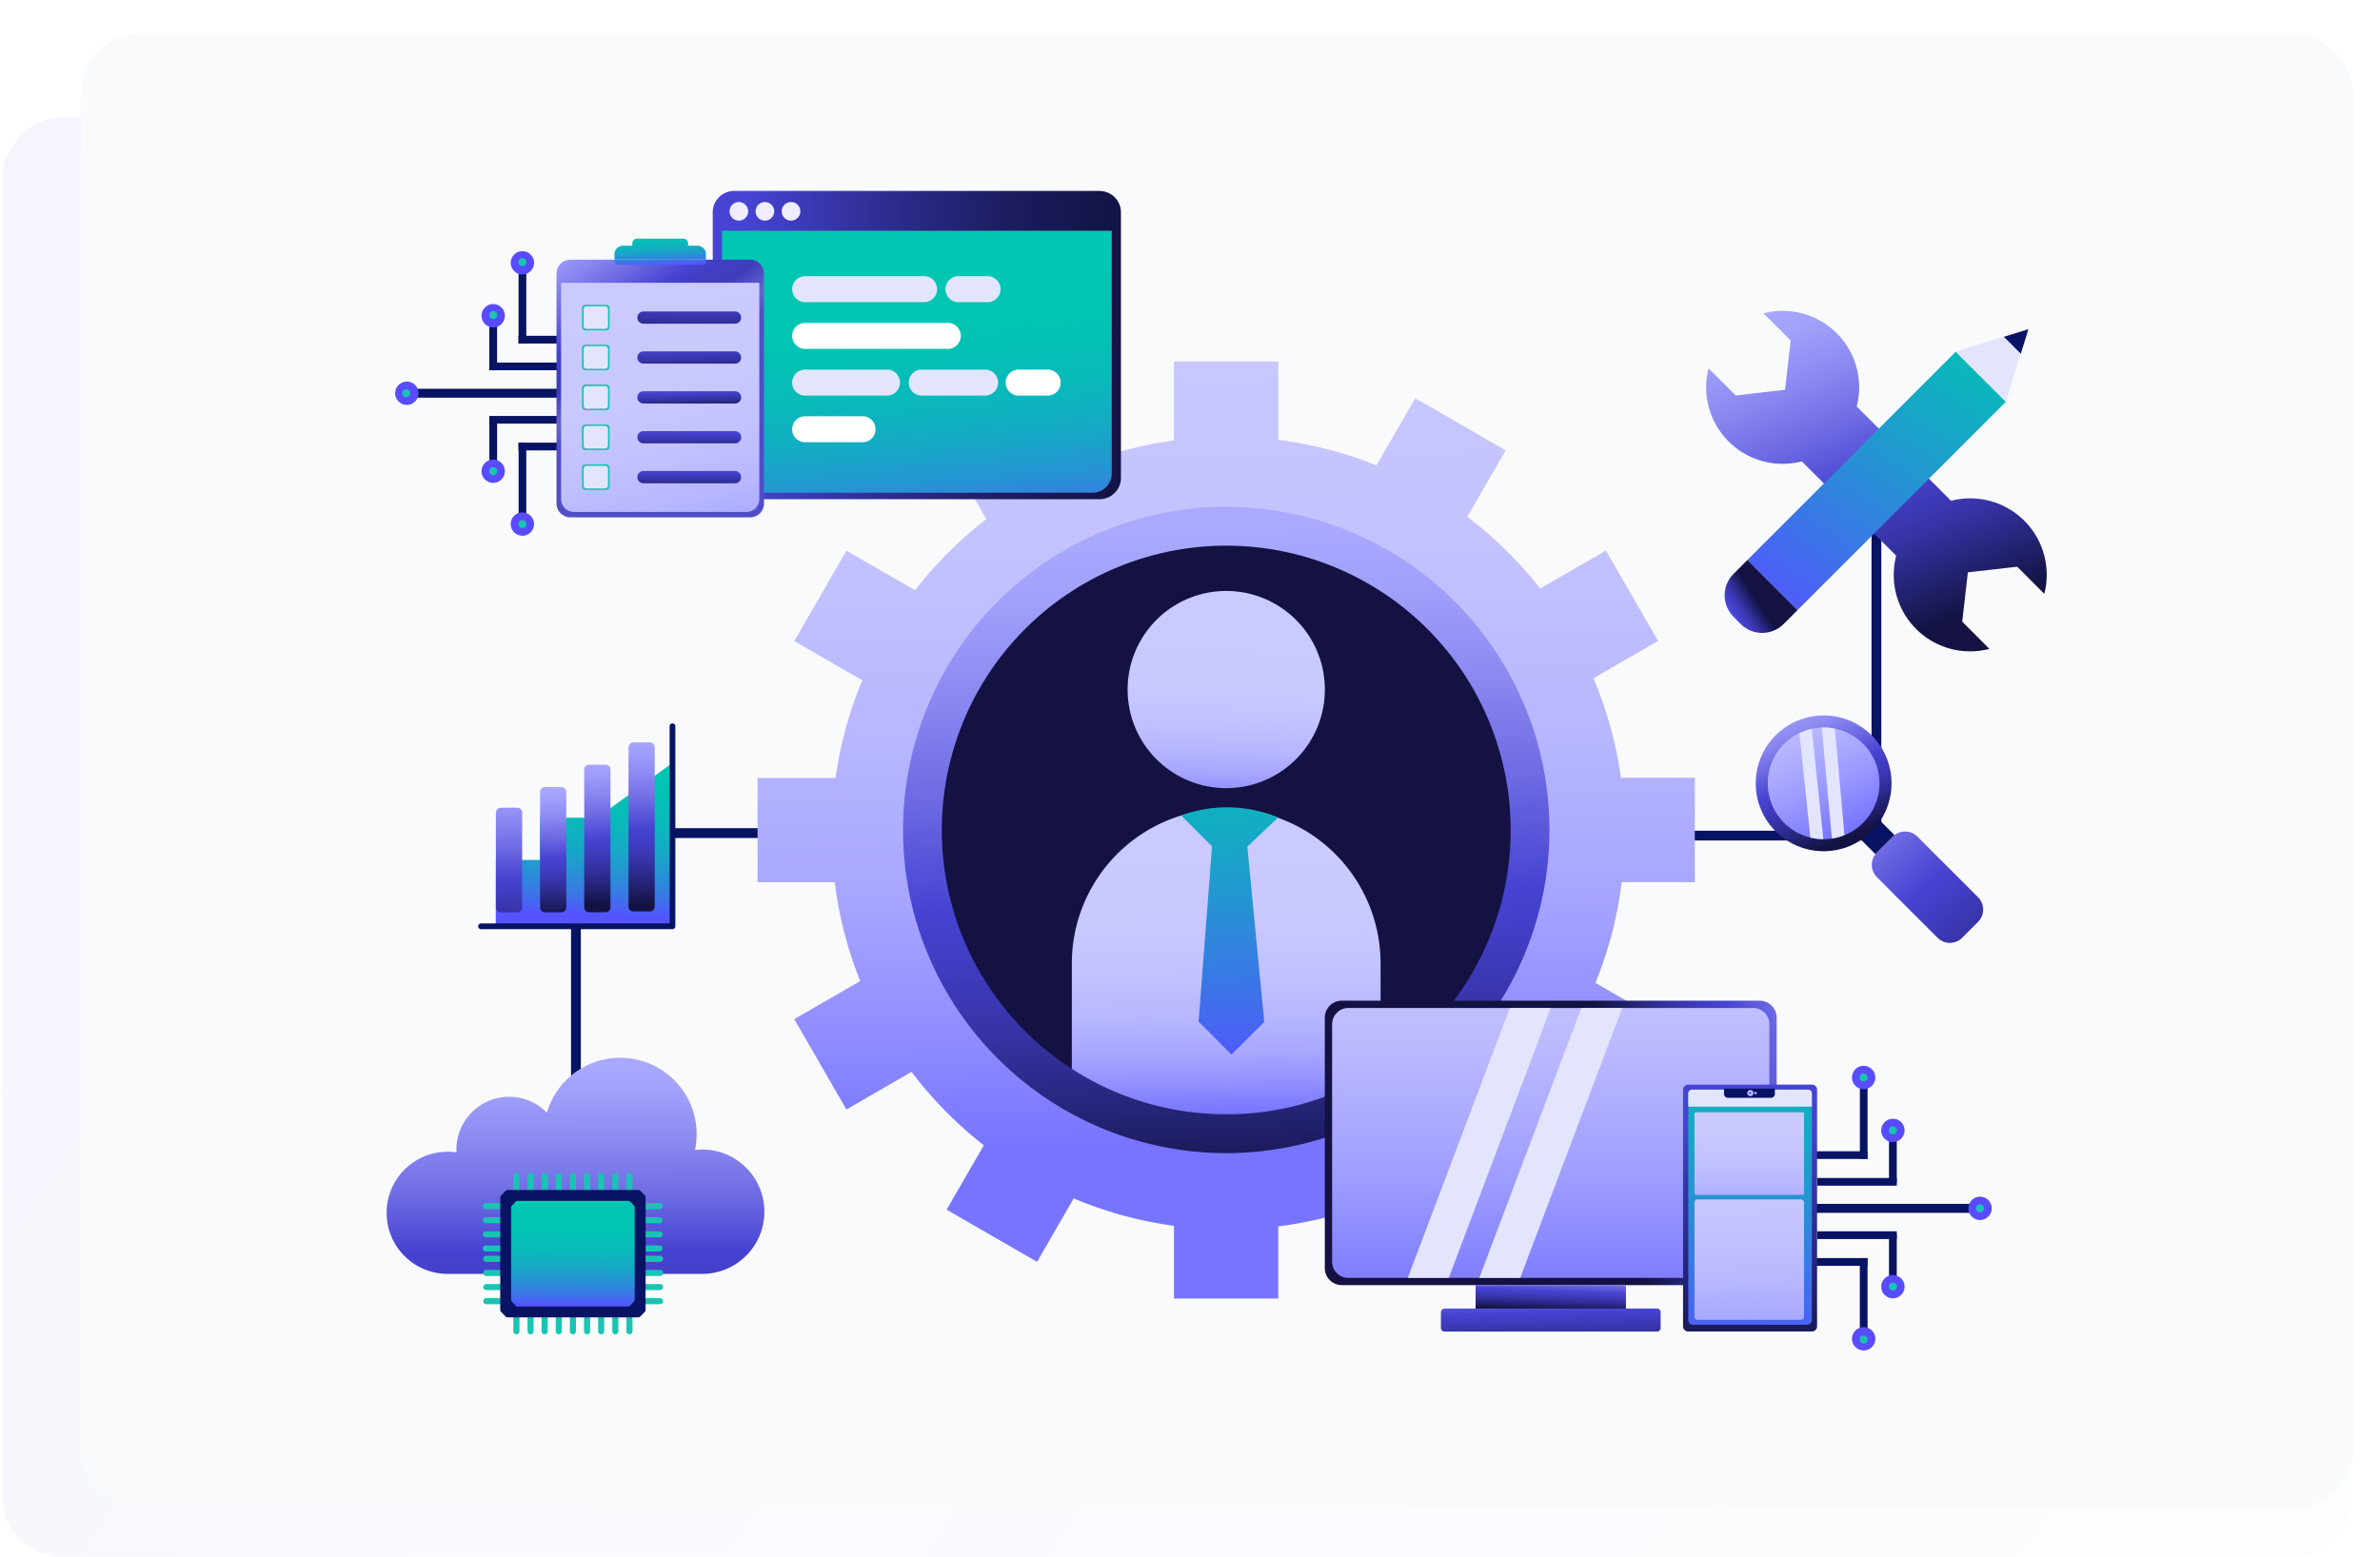<?xml version="1.0" encoding="utf-8"?>
<svg xmlns="http://www.w3.org/2000/svg" fill="none" height="318" viewBox="0 0 486 318" width="486">
  <rect fill="url(#a)" height="294" opacity=".05" rx="12" transform="matrix(-1 0 0 1 480.5 24)" width="480"/>
  <g filter="url(#b)">
    <rect fill="#F9FAFB" height="301" rx="12" width="464" x="16.5" y="1"/>
    <path d="M130.35 73.41H82.92v1.82h47.43v-1.82ZM105.9 84.42v16.48h1.57V84.42h-1.58Z" fill="#091363"/>
    <path d="M105.88 86h15.95v-1.58h-15.95V86Z" fill="#091363"/>
    <path d="M106.67 102.78a1.68 1.68 0 1 0 0-3.36 1.68 1.68 0 0 0 0 3.36Z" fill="#19C4B3"/>
    <path d="M106.67 103.43a2.38 2.38 0 1 0 0-4.76 2.38 2.38 0 0 0 0 4.76Zm0-3.2c.45 0 .82.38.82.82 0 .45-.37.82-.81.82a.82.82 0 0 1-.82-.82c0-.44.37-.81.81-.81Z" fill="#594BFF"/>
    <path d="M99.93 79.6v10.65h1.58V79.6h-1.58Z" fill="#091363"/>
    <path d="M99.92 80.53h14.58v-1.57H99.92v1.57Z" fill="#091363"/>
    <path d="M100.71 91.97a1.68 1.68 0 1 0 0-3.36 1.68 1.68 0 0 0 0 3.36Z" fill="#19C4B3"/>
    <path d="M100.71 92.63a2.38 2.38 0 1 0 0-4.76 2.38 2.38 0 0 0 0 4.76Zm0-3.2c.45 0 .82.37.82.82 0 .45-.37.82-.82.82a.82.82 0 0 1-.81-.82c0-.45.36-.82.81-.82Z" fill="#594BFF"/>
    <path d="M107.47 64.17V47.69h-1.58v16.48h1.58Z" fill="#091363"/>
    <path d="M105.88 64.17h15.95v-1.58h-15.95v1.58Z" fill="#091363"/>
    <path d="M106.67 49.18a1.68 1.68 0 1 0 0-3.37 1.68 1.68 0 0 0 0 3.37Z" fill="#19C4B3"/>
    <path d="M104.3 47.53a2.38 2.38 0 1 0 4.75 0 2.38 2.38 0 0 0-4.75 0Zm1.56 0c0-.45.37-.82.81-.82.45 0 .82.37.82.82 0 .45-.37.82-.81.82a.82.82 0 0 1-.82-.82Z" fill="#594BFF"/>
    <path d="M101.5 69V58.34h-1.58V69h1.58Z" fill="#091363"/>
    <path d="M99.92 69.63h14.58v-1.57H99.92v1.57Z" fill="#091363"/>
    <path d="M100.71 59.98a1.68 1.68 0 1 0 0-3.36 1.68 1.68 0 0 0 0 3.36Z" fill="#19C4B3"/>
    <path d="M98.34 58.34a2.38 2.38 0 1 0 4.75 0 2.38 2.38 0 0 0-4.75 0Zm1.56 0c0-.45.36-.82.81-.82.45 0 .82.37.82.82 0 .45-.37.82-.82.82a.82.82 0 0 1-.81-.82Z" fill="#594BFF"/>
    <path d="M82.92 76.04a1.68 1.68 0 1 0 0-3.36 1.68 1.68 0 0 0 0 3.36Z" fill="#19C4B3"/>
    <path d="M82.92 76.7a2.38 2.38 0 1 0 0-4.75 2.38 2.38 0 0 0 0 4.75Zm0-3.2a.82.82 0 0 1 0 1.64.82.82 0 0 1-.81-.81c0-.45.37-.82.81-.82Z" fill="#594BFF"/>
    <path d="M356.9 241.74h47.43v-1.83h-47.44v1.83ZM381.36 230.72v-16.48h-1.57v16.48h1.57Z" fill="#091363"/>
    <path d="M381.36 229.16h-15.94v1.57h15.94v-1.57Z" fill="#091363"/>
    <path d="M380.56 215.73a1.68 1.68 0 1 0 0-3.36 1.68 1.68 0 0 0 0 3.36Z" fill="#19C4B3"/>
    <path d="M380.56 211.72a2.38 2.38 0 1 0 0 4.76 2.38 2.38 0 0 0 0-4.76Zm0 3.2a.82.82 0 0 1-.81-.82c0-.45.37-.82.81-.82.45 0 .82.37.82.82 0 .44-.37.81-.81.81Z" fill="#594BFF"/>
    <path d="M387.32 235.56V224.9h-1.58v10.66h1.58Z" fill="#091363"/>
    <path d="M387.33 234.62h-16.27v1.57h16.27v-1.57Z" fill="#091363"/>
    <path d="M386.53 226.54a1.68 1.68 0 1 0 0-3.36 1.68 1.68 0 0 0 0 3.36Z" fill="#19C4B3"/>
    <path d="M386.53 222.52a2.38 2.38 0 1 0 0 4.76 2.38 2.38 0 0 0 0-4.76Zm0 3.2a.82.82 0 0 1-.82-.82c0-.45.37-.82.82-.82.45 0 .82.37.82.82 0 .44-.38.81-.82.81Z" fill="#594BFF"/>
    <path d="M379.78 250.98v16.48h1.58v-16.48h-1.58Z" fill="#091363"/>
    <path d="M381.36 250.98h-15.94v1.58h15.94v-1.58Z" fill="#091363"/>
    <path d="M380.56 269.33a1.68 1.68 0 1 0 0-3.36 1.68 1.68 0 0 0 0 3.36Z" fill="#19C4B3"/>
    <path d="M382.94 267.62a2.38 2.38 0 1 0-4.75 0 2.38 2.38 0 0 0 4.75 0Zm-1.56 0c0 .45-.37.82-.81.82a.82.82 0 0 1-.82-.82c0-.45.37-.82.81-.82.45 0 .82.37.82.82Z" fill="#594BFF"/>
    <path d="M385.74 246.15v10.66h1.58v-10.66h-1.58Z" fill="#091363"/>
    <path d="M387.33 245.51h-16.27v1.58h16.27v-1.58Z" fill="#091363"/>
    <path d="M386.53 258.53a1.68 1.68 0 1 0 0-3.36 1.68 1.68 0 0 0 0 3.36Z" fill="#19C4B3"/>
    <path d="M388.91 256.82a2.38 2.38 0 1 0-4.76 0 2.38 2.38 0 0 0 4.76 0Zm-1.56 0c0 .44-.37.81-.82.81a.82.82 0 0 1-.81-.81c0-.45.36-.82.81-.82.45 0 .82.37.82.82Z" fill="#594BFF"/>
    <path d="M404.33 242.47a1.68 1.68 0 1 0 0-3.36 1.68 1.68 0 0 0 0 3.36Z" fill="#19C4B3"/>
    <path d="M404.33 238.44a2.38 2.38 0 1 0 0 4.76 2.38 2.38 0 0 0 0-4.76Zm0 3.2a.82.82 0 0 1-.82-.82c0-.45.37-.82.82-.82.45 0 .82.37.82.82 0 .45-.37.82-.82.82Z" fill="#594BFF"/>
    <path d="M154.7 164.17h-37.09v68.24M346.07 164.68h37.1V96.45" stroke="#091363" stroke-linecap="round" stroke-linejoin="round" stroke-width="2"/>
    <path d="M346.08 174.2v-21.32H331c-1-7.12-2.9-13.94-5.62-20.34l13.2-7.62-10.65-18.46-13.42 7.75a81.39 81.39 0 0 0-14.89-14.64L307.46 86 289 75.34l-7.93 13.72a80.16 80.16 0 0 0-20.03-5.2V67.85h-21.31v16.12a80.35 80.35 0 0 0-19.88 5.37l-8.08-14L193.32 86l8.1 14.03a81.57 81.57 0 0 0-14.57 14.53l-14-8.08-10.66 18.46 13.89 8.02a80.45 80.45 0 0 0-5.45 19.94H154.7v21.3h15.76a80.38 80.38 0 0 0 5.2 20.19l-13.47 7.78 10.65 18.46 13.3-7.69a81.26 81.26 0 0 0 14.76 15l-7.6 13.15 18.47 10.66 7.48-12.96a80.24 80.24 0 0 0 20.48 5.6v14.85h21.3V244.5a80.54 80.54 0 0 0 20.65-5.44l7.32 12.68 18.46-10.66-7.33-12.68a81.17 81.17 0 0 0 15.07-15.13l12.73 7.35 10.65-18.46-12.79-7.39a80.3 80.3 0 0 0 5.36-20.58h14.92Zm-95.26 52.96a63.06 63.06 0 0 1-62.99-62.99 63.06 63.06 0 0 1 62.99-62.98 63.06 63.06 0 0 1 62.98 62.98 63.06 63.06 0 0 1-62.98 62.99Z" fill="url(#c)"/>
    <path d="M250.4 229.54a66 66 0 1 0 0-132 66 66 0 0 0 0 132Z" fill="url(#d)"/>
    <path d="M308.48 163.54a58.04 58.04 0 0 1-58.08 58.07 58.04 58.04 0 0 1-58.08-58.07 58.08 58.08 0 0 1 116.16 0Z" fill="#131242"/>
    <path d="M281.92 190.71v21.62a57.85 57.85 0 0 1-31.52 9.28 57.85 57.85 0 0 1-31.53-9.28V190.7a31.62 31.62 0 0 1 31.53-31.52 31.62 31.62 0 0 1 31.52 31.52Z" fill="url(#e)"/>
    <path d="M250.4 154.99a20.14 20.14 0 1 0 0-40.28 20.14 20.14 0 0 0 0 40.28Z" fill="url(#f)"/>
    <path d="M261.02 160.99a27.3 27.3 0 0 0-19.83-.42l6.31 6.31-2.74 35.8 6.7 6.72 6.7-6.64-3.45-35.83 6.3-5.95h.01Z" fill="url(#g)"/>
    <path d="M143.4 228.81c-.5 0-1 .04-1.49.1a15.6 15.6 0 0 0-30.23-7.63 10.77 10.77 0 0 0-18.46 8.1 12.48 12.48 0 1 0-1.69 24.83h51.85a12.7 12.7 0 1 0 0-25.41l.01.01Z" fill="url(#h)"/>
    <path d="m398.41 96.3-19.27-19.27A15.61 15.61 0 0 0 360.11 58l5.55 5.55-1.15 10.07-10.07 1.16-5.54-5.54a15.61 15.61 0 0 0 19.04 19l19.27 19.27a15.6 15.6 0 0 0 19.03 19.03l-5.55-5.56 1.15-10.07 10.08-1.15 5.53 5.54a15.61 15.61 0 0 0-19.04-19Z" fill="url(#i)"/>
    <path d="m356.82 108.39 10.23 10.23 42.55-42.55-10.23-10.23-42.55 42.55Z" fill="url(#j)"/>
    <path d="m355.46 121.47-1.48-1.48a6.2 6.2 0 0 1 0-8.75l2.84-2.85 10.24 10.24-2.85 2.84a6.2 6.2 0 0 1-8.75 0Z" fill="url(#k)"/>
    <path d="m409.65 75.9 4.5-14.56a.08.08 0 0 0-.1-.1l-14.55 4.51c-.06.02-.07.1-.04.14l10.05 10.05s.12.03.14-.04Z" fill="#E3E5FF"/>
    <path d="m409.2 62.8 3.45 3.45 1.55-5-5 1.55Z" fill="#091363"/>
    <path d="m101.23 183.21.03-13.55h9.03v-8.63h11.7l15.32-11.19v33.37h-36.08Z" fill="url(#l)"/>
    <path d="M105.62 159h-3.36a1 1 0 0 0-1 1v19.35a1 1 0 0 0 1 1h3.36a1 1 0 0 0 1-1v-19.36a1 1 0 0 0-1-1Z" fill="url(#m)"/>
    <path d="M114.64 154.76h-3.36a1 1 0 0 0-1 1v23.58a1 1 0 0 0 1 1h3.36a1 1 0 0 0 1-1v-23.58a1 1 0 0 0-1-1Z" fill="url(#n)"/>
    <path d="M123.66 150.21h-3.36a1 1 0 0 0-1 1v28.13a1 1 0 0 0 1 1h3.36a1 1 0 0 0 1-1v-28.13a1 1 0 0 0-1-1Z" fill="url(#o)"/>
    <path d="M129.33 145.65h3.37a1 1 0 0 1 1 1v32.52a1 1 0 0 1-1 1h-3.4a.95.95 0 0 1-.96-.95v-32.57a1 1 0 0 1 1-1h-.01Z" fill="url(#p)"/>
    <path d="M98.22 183.21h39.1v-40.87" stroke="#091363" stroke-linecap="round" stroke-linejoin="round" stroke-width="1.17"/>
    <path d="m386.52 164.88-3.26 3.27a3.55 3.55 0 0 0 0 5.01l12.4 12.4a3.55 3.55 0 0 0 5.01 0l3.26-3.27a3.55 3.55 0 0 0 0-5.01l-12.4-12.4a3.55 3.55 0 0 0-5 0Z" fill="url(#q)"/>
    <path d="m382.03 159.75-3.9 3.9 4.82 4.8 3.9-3.89-4.82-4.81Z" fill="#091363"/>
    <path d="M372.39 167.87a13.86 13.86 0 1 0 0-27.73 13.86 13.86 0 0 0 0 27.73Z" fill="url(#r)"/>
    <path d="M383.16 150.28a11.4 11.4 0 1 1-21.55 7.46 11.4 11.4 0 0 1 21.56-7.46Z" fill="url(#s)"/>
    <path d="m369.97 142.87 2.36 22.53c-.9 0-1.8-.11-2.66-.33l-2.23-21.32a11.33 11.33 0 0 1 2.55-.87l-.02-.01ZM374.68 142.84l1.97 21.74-.53.2c-.68.24-1.36.4-2.05.5l-2.06-22.68c.9-.02 1.8.06 2.66.23l.01.01Z" fill="#E3E5FF"/>
    <path d="M224.53 33h-74.62a4.37 4.37 0 0 0-4.37 4.37V91.6a4.37 4.37 0 0 0 4.37 4.37h74.62a4.37 4.37 0 0 0 4.37-4.37V37.37a4.37 4.37 0 0 0-4.37-4.36Z" fill="url(#t)"/>
    <path d="M147.44 41.14h79.58v49.58a3.93 3.93 0 0 1-3.92 3.93h-71.73a3.93 3.93 0 0 1-3.93-3.93V41.14Z" fill="url(#u)"/>
    <path d="M188.46 50.42h-23.8a2.66 2.66 0 1 0 0 5.3h23.8a2.66 2.66 0 1 0 0-5.3Z" fill="#E3E5FF"/>
    <path d="M193.31 59.96h-28.66a2.66 2.66 0 1 0 0 5.3h28.66a2.66 2.66 0 1 0 0-5.3Z" fill="#fff"/>
    <path d="M180.9 69.5h-16.25a2.66 2.66 0 1 0 0 5.3h16.24a2.66 2.66 0 1 0 0-5.3Z" fill="#E3E5FF"/>
    <path d="M213.7 69.5h-5.45a2.66 2.66 0 1 0 0 5.3h5.45a2.66 2.66 0 1 0 0-5.3Z" fill="#fff"/>
    <path d="M201.42 50.42h-5.46a2.66 2.66 0 1 0 0 5.3h5.46a2.66 2.66 0 1 0 0-5.3Z" fill="#E3E5FF"/>
    <path d="M175.9 79.03h-11.25a2.66 2.66 0 1 0 0 5.3h11.25a2.66 2.66 0 1 0 0-5.3Z" fill="#fff"/>
    <path d="M200.92 69.5h-12.46a2.66 2.66 0 1 0 0 5.3h12.46a2.66 2.66 0 1 0 0-5.3Z" fill="#E3E5FF"/>
    <path d="M150.68 39.06a1.9 1.9 0 1 0 0-3.78 1.9 1.9 0 0 0 0 3.78ZM156 39.06a1.9 1.9 0 1 0 0-3.78 1.9 1.9 0 0 0 0 3.78ZM161.34 39.06a1.9 1.9 0 1 0 0-3.78 1.9 1.9 0 0 0 0 3.78Z" fill="#EEF"/>
    <path d="M153.16 47.05h-36.68a2.84 2.84 0 0 0-2.84 2.84v46.94a2.84 2.84 0 0 0 2.84 2.84h36.68a2.84 2.84 0 0 0 2.85-2.84V49.89a2.84 2.84 0 0 0-2.85-2.84Z" fill="url(#v)"/>
    <path d="M114.6 51.76h40.45v44.19a2.62 2.62 0 0 1-2.62 2.62H117.2a2.62 2.62 0 0 1-2.62-2.62V51.76h.01Z" fill="url(#w)"/>
    <path d="M150.1 57.62h-18.7a1.25 1.25 0 1 0 0 2.5h18.7c.68 0 1.24-.55 1.24-1.24v-.01c0-.7-.56-1.25-1.25-1.25Z" fill="url(#x)"/>
    <path d="M150.1 65.77h-18.7a1.25 1.25 0 1 0 0 2.5h18.7c.68 0 1.24-.55 1.24-1.24 0-.7-.56-1.26-1.25-1.26Z" fill="url(#y)"/>
    <path d="M150.1 73.91h-18.7c-.7 0-1.25.56-1.25 1.25v.01c0 .7.56 1.25 1.25 1.25h18.7a1.25 1.25 0 0 0 0-2.5Z" fill="url(#z)"/>
    <path d="M150.1 82.06h-18.7a1.25 1.25 0 1 0 0 2.5h18.7a1.25 1.25 0 0 0 0-2.5Z" fill="url(#A)"/>
    <path d="M150.1 90.2h-18.7c-.7 0-1.25.57-1.25 1.26 0 .7.56 1.26 1.25 1.26h18.7c.68 0 1.24-.56 1.24-1.25v-.01c0-.7-.56-1.25-1.25-1.25Z" fill="url(#B)"/>
    <path d="M123.81 56.25h-4.3c-.37 0-.67.3-.67.68v3.9c0 .37.3.67.68.67h4.3c.37 0 .67-.3.67-.68v-3.89c0-.37-.3-.68-.67-.68ZM123.81 64.4h-4.3c-.37 0-.67.3-.67.68v3.89c0 .37.3.67.68.67h4.3c.37 0 .67-.3.67-.67v-3.9c0-.37-.3-.67-.67-.67ZM123.81 72.54h-4.3c-.37 0-.67.3-.67.68v3.89c0 .37.3.68.68.68h4.3c.37 0 .67-.3.67-.68v-3.9c0-.37-.3-.67-.67-.67ZM123.81 80.7h-4.3c-.37 0-.67.3-.67.67v3.9c0 .37.3.67.68.67h4.3c.37 0 .67-.3.67-.68v-3.89c0-.37-.3-.68-.67-.68ZM123.81 88.83h-4.3c-.37 0-.67.3-.67.68v3.9c0 .37.3.67.68.67h4.3c.37 0 .67-.3.67-.68v-3.89c0-.37-.3-.68-.67-.68Z" fill="#19C4B3"/>
    <path d="M123.55 89.16h-3.76a.6.6 0 0 0-.6.6v3.4c0 .34.27.6.6.6h3.76a.6.6 0 0 0 .6-.6v-3.4a.6.6 0 0 0-.6-.6ZM123.55 81h-3.76a.6.6 0 0 0-.6.6v3.41c0 .33.27.6.6.6h3.76a.6.6 0 0 0 .6-.6v-3.4a.6.6 0 0 0-.6-.6ZM123.55 72.87h-3.76a.6.6 0 0 0-.6.6v3.4c0 .33.27.6.6.6h3.76a.6.6 0 0 0 .6-.6v-3.4a.6.6 0 0 0-.6-.6ZM123.55 64.71h-3.76a.6.6 0 0 0-.6.6v3.41c0 .33.27.6.6.6h3.76a.6.6 0 0 0 .6-.6v-3.4a.6.6 0 0 0-.6-.6ZM123.55 56.57h-3.76a.6.6 0 0 0-.6.6v3.4c0 .34.27.6.6.6h3.76a.6.6 0 0 0 .6-.6v-3.4a.6.6 0 0 0-.6-.6Z" fill="#E3E5FF"/>
    <path d="M142.37 44.18h-1.86v-.52c0-.5-.44-.92-.98-.92h-9.42c-.55 0-.99.42-.99.92v.52h-1.86c-.98 0-1.78.74-1.78 1.65v1.2h18.67v-1.2c0-.91-.8-1.65-1.79-1.65h.01Z" fill="url(#C)"/>
    <path d="M125.49 47.05h18.67v.44a.6.6 0 0 1-.6.61H126.1a.6.6 0 0 1-.61-.6v-.45Z" fill="url(#D)"/>
    <path d="M359.33 198.4H274a3.47 3.47 0 0 0-3.47 3.48v51.15a3.47 3.47 0 0 0 3.47 3.47h85.33a3.47 3.47 0 0 0 3.47-3.47v-51.15a3.47 3.47 0 0 0-3.47-3.47Z" fill="url(#E)"/>
    <path d="M361.3 203.21v48.5a3.33 3.33 0 0 1-3.32 3.32h-82.64a3.32 3.32 0 0 1-3.32-3.33v-48.49a3.32 3.32 0 0 1 3.32-3.32h82.64a3.32 3.32 0 0 1 3.33 3.32Z" fill="url(#F)"/>
    <path d="m316.67 199.89-20.83 55.13h-8.37l20.84-55.13h8.36ZM331.26 199.89l-20.83 55.13h-8.36l20.84-55.13h8.35Z" fill="#E3E5FF"/>
    <path d="M332.02 256.5h-30.7v7.17h30.7v-7.17Z" fill="url(#G)"/>
    <path d="M338.37 261.29h-43.41c-.4 0-.72.32-.72.72v3.26c0 .4.32.72.72.72h43.41c.4 0 .73-.32.73-.72V262c0-.4-.33-.72-.73-.72Z" fill="url(#H)"/>
    <path d="M370 215.55h-25.26c-.59 0-1.06.47-1.06 1.05v48.32c0 .59.47 1.06 1.06 1.06h25.25c.59 0 1.06-.47 1.06-1.06V216.6c0-.58-.47-1.05-1.06-1.05Z" fill="url(#I)"/>
    <path d="M369 216.58h-23.27a.99.99 0 0 0-.98.98v46.06c0 .55.44.99.98.99H369c.54 0 .99-.44.99-.99v-46.06a.99.99 0 0 0-.99-.98Z" fill="url(#J)"/>
    <path d="M368.06 221.2h-21.7a.34.34 0 0 0-.34.33v16.21c0 .19.15.33.34.33h21.7c.18 0 .33-.14.33-.33v-16.2a.33.33 0 0 0-.33-.34Z" fill="url(#K)"/>
    <path d="M367.76 239h-21.1a.63.63 0 0 0-.64.64v23.32c0 .35.29.64.64.64h21.1c.35 0 .63-.29.63-.64v-23.32a.63.63 0 0 0-.63-.63Z" fill="url(#L)"/>
    <path d="M345.45 216.58h23.84c.39 0 .7.31.7.7v2.77h-25.24v-2.77c0-.39.32-.7.7-.7Z" fill="#E3E5FF"/>
    <path d="M352.06 216.36h10.37v1.1c0 .44-.36.79-.79.79h-8.8a.79.79 0 0 1-.78-.78v-1.11Z" fill="#091363"/>
    <path d="M357.35 217.9a.63.63 0 1 0 0-1.25.63.63 0 0 0 0 1.25Z" fill="#BABCFF"/>
    <path d="M357.35 217.5c.13 0 .22-.1.22-.23a.22.22 0 1 0-.22.22Z" fill="#594BFF"/>
    <path d="M358.47 217.53a.25.25 0 1 0 0-.51.25.25 0 0 0 0 .5Z" fill="#BABCFF"/>
    <path d="M135.3 240.36a.63.63 0 0 1-.62.63h-2.84a.63.63 0 0 1-.63-.63c.01-.34.3-.62.63-.62h2.84c.34 0 .62.28.62.62ZM134.68 243.87c.34 0 .62-.28.62-.62a.62.62 0 0 0-.62-.62h-2.84a.62.62 0 0 0-.62.62c0 .34.28.62.62.62h2.84ZM134.68 246.75c.34 0 .62-.28.62-.63a.62.62 0 0 0-.62-.62h-2.84a.62.62 0 0 0-.62.63c0 .34.28.62.62.62h2.84ZM134.68 249.63c.34 0 .62-.27.62-.62a.62.62 0 0 0-.62-.62h-2.84a.62.62 0 0 0-.62.62c0 .35.28.62.62.62h2.84ZM102.68 240.36a.63.63 0 0 1-.63.63H99.18a.63.63 0 0 1-.6-.62c0-.32.28-.62.63-.62h2.94c.3.04.52.3.52.61ZM102.05 243.87c.35 0 .63-.28.63-.62a.62.62 0 0 0-.63-.62h-2.83a.62.62 0 0 0-.63.62c0 .34.28.62.63.62h2.83ZM102.05 246.75c.35 0 .63-.27.63-.62a.62.62 0 0 0-.63-.62h-2.83a.62.62 0 0 0-.63.62c0 .35.28.63.63.63h2.83ZM102.04 249.64c.35 0 .63-.27.63-.62a.62.62 0 0 0-.63-.62h-2.83a.62.62 0 0 0-.63.62c0 .34.28.62.63.62h2.83ZM106.08 234.23a.62.62 0 0 0-.62-.63.62.62 0 0 0-.62.63v2.83c0 .35.27.63.62.63.34 0 .62-.28.62-.63v-2.83ZM108.97 234.23a.62.62 0 1 0-1.24 0v2.83c0 .35.27.63.61.63.35 0 .63-.28.63-.63v-2.83ZM111.85 234.23a.62.62 0 1 0-1.24 0v2.83c0 .35.28.63.62.63.34 0 .62-.28.62-.63v-2.83ZM114.73 234.23a.62.62 0 1 0-1.24 0v2.83c0 .35.28.63.62.63.34 0 .62-.28.62-.63v-2.83ZM117.62 234.23a.62.62 0 0 0-.62-.63.62.62 0 0 0-.62.63v2.83c0 .35.27.63.62.63.34 0 .62-.28.62-.63v-2.83ZM120.5 234.23a.62.62 0 0 0-.62-.63.62.62 0 0 0-.62.63v2.83c0 .35.28.63.62.63.35 0 .62-.28.62-.63v-2.83ZM123.38 234.23a.62.62 0 1 0-1.24 0v2.83c0 .35.28.63.62.63.34 0 .62-.28.62-.63v-2.83ZM126.27 234.23a.62.62 0 1 0-1.24 0v2.83c0 .35.28.63.62.63.34 0 .62-.28.62-.63v-2.83ZM129.16 234.22v2.84a.63.63 0 0 1-1.03.48l-.04-.05-.02-.02-.02-.02a.64.64 0 0 1-.13-.38v-2.84c0-.35.28-.63.62-.63.18 0 .33.07.44.19.12.11.19.26.19.44l-.01-.01Z" fill="#19C4B3"/>
    <path d="M131.84 250.31v-11.68a.65.65 0 0 0-.18-.46l-.88-.91a.6.6 0 0 0-.44-.2h-26.67a.6.6 0 0 0-.44.2l-.88.91a.67.67 0 0 0-.19.46v11.49h29.69v.19Z" fill="#091363"/>
    <path d="M98.69 259.78a.63.63 0 0 1 .62-.62h2.84a.63.63 0 0 1 .63.63c0 .34-.29.62-.63.62H99.3a.63.63 0 0 1-.62-.63ZM99.31 256.28a.62.62 0 0 0-.62.62c0 .34.28.62.62.62h2.84c.34 0 .62-.28.62-.62a.62.62 0 0 0-.62-.62H99.3ZM99.31 253.4a.62.62 0 0 0-.62.62c0 .34.28.62.62.62h2.84c.34 0 .62-.27.62-.62a.62.62 0 0 0-.62-.62H99.3ZM99.3 250.51a.62.62 0 0 0-.62.62c0 .35.28.63.63.63h2.83c.34 0 .63-.28.63-.63a.62.62 0 0 0-.63-.62h-2.83ZM131.31 259.78a.63.63 0 0 1 .63-.62H134.8c.33.02.6.29.6.61 0 .33-.28.63-.63.63h-2.94a.62.62 0 0 1-.52-.62ZM131.94 256.28a.62.62 0 0 0-.63.62c0 .34.28.62.63.62h2.83c.35 0 .63-.28.63-.62a.62.62 0 0 0-.63-.62h-2.83ZM131.94 253.4a.62.62 0 0 0-.63.62c0 .34.28.62.63.62h2.83c.35 0 .63-.27.63-.62a.62.62 0 0 0-.63-.62h-2.83ZM131.94 250.51a.62.62 0 0 0-.63.62c0 .35.28.63.63.63h2.83c.35 0 .63-.28.63-.63a.62.62 0 0 0-.63-.62h-2.83ZM127.92 265.93c0 .34.27.62.62.62.34 0 .62-.28.62-.62v-2.84a.62.62 0 0 0-.62-.62.62.62 0 0 0-.62.62v2.84ZM125.03 265.93c0 .34.28.62.62.62.34 0 .62-.28.62-.62v-2.84a.62.62 0 0 0-.62-.62.62.62 0 0 0-.62.62v2.84ZM122.14 265.93c0 .34.28.62.62.62.35 0 .62-.28.62-.62v-2.84a.62.62 0 0 0-.62-.62.62.62 0 0 0-.62.62v2.84ZM119.26 265.93c0 .34.28.62.62.62.35 0 .63-.28.63-.62v-2.84a.62.62 0 0 0-.63-.62.62.62 0 0 0-.62.62v2.84ZM116.37 265.93c0 .34.28.62.62.62.34 0 .62-.28.62-.62v-2.84a.62.62 0 0 0-.62-.62.62.62 0 0 0-.62.62v2.84ZM113.49 265.93c0 .34.27.62.62.62.34 0 .62-.28.62-.62v-2.84a.62.62 0 0 0-.62-.62.62.62 0 0 0-.62.62v2.84ZM110.6 265.93c0 .34.28.62.62.62.34 0 .62-.28.62-.62v-2.84a.62.62 0 0 0-.62-.62.62.62 0 0 0-.62.62v2.84ZM107.72 265.93c0 .34.28.62.62.62.34 0 .62-.28.62-.62v-2.84a.62.62 0 0 0-.62-.62.62.62 0 0 0-.62.62v2.84ZM104.83 265.93v-2.85c0-.34.29-.62.63-.62.16 0 .3.06.4.15l.05.04.02.03.01.02c.08.1.14.23.14.38v2.84c0 .34-.29.62-.63.62a.61.61 0 0 1-.44-.18.61.61 0 0 1-.19-.44h.01Z" fill="#19C4B3"/>
    <path d="M102.15 249.84v11.68c0 .17.07.34.18.46l.89.91c.1.12.27.2.44.2h26.67a.6.6 0 0 0 .44-.2l.88-.91a.67.67 0 0 0 .18-.46v-11.49h-29.68v-.2Z" fill="#091363"/>
    <path d="M129.62 240.68a.6.6 0 0 0-.18-.43l-.74-.78a.6.6 0 0 0-.41-.18H105.7c-.16 0-.31.06-.42.19l-.74.77a.61.61 0 0 0-.17.43V259.42c0 .17.06.34.17.45l.74.81c.12.13.27.19.41.19h22.58c.16 0 .31-.07.42-.19l.74-.8a.64.64 0 0 0 .18-.46V240.68Z" fill="url(#M)"/>
  </g>
  <defs>
    <linearGradient gradientUnits="userSpaceOnUse" id="a" x1="478.5" x2="-92.63" y1="3" y2="395.42">
      <stop stop-color="#5322E4"/>
      <stop offset="1" stop-color="#5553FF" stop-opacity="0"/>
    </linearGradient>
    <linearGradient gradientUnits="userSpaceOnUse" id="c" x1="246.32" x2="251.28" y1="-130.3" y2="227.58">
      <stop offset=".08" stop-color="#CCCBFF"/>
      <stop offset=".51" stop-color="#CAC9FF"/>
      <stop offset=".66" stop-color="#C3C2FF"/>
      <stop offset=".77" stop-color="#B7B6FF"/>
      <stop offset=".86" stop-color="#A7A5FF"/>
      <stop offset=".93" stop-color="#918FFF"/>
      <stop offset="1" stop-color="#7775FF"/>
    </linearGradient>
    <linearGradient gradientUnits="userSpaceOnUse" id="d" x1="246.58" x2="255.86" y1="66.89" y2="302.31">
      <stop offset=".15" stop-color="#AAA9FF"/>
      <stop offset=".2" stop-color="#A2A1FB"/>
      <stop offset=".28" stop-color="#8D8BF2"/>
      <stop offset=".38" stop-color="#6B68E2"/>
      <stop offset=".47" stop-color="#4643D2"/>
      <stop offset=".51" stop-color="#413EC5"/>
      <stop offset=".58" stop-color="#3633A5"/>
      <stop offset=".66" stop-color="#232271"/>
      <stop offset=".73" stop-color="#131242"/>
    </linearGradient>
    <linearGradient gradientUnits="userSpaceOnUse" id="e" x1="249.5" x2="250.67" y1="136.18" y2="221.41">
      <stop offset=".08" stop-color="#CCCBFF"/>
      <stop offset=".51" stop-color="#CAC9FF"/>
      <stop offset=".66" stop-color="#C3C2FF"/>
      <stop offset=".77" stop-color="#B7B6FF"/>
      <stop offset=".86" stop-color="#A7A5FF"/>
      <stop offset=".93" stop-color="#918FFF"/>
      <stop offset="1" stop-color="#7775FF"/>
    </linearGradient>
    <linearGradient gradientUnits="userSpaceOnUse" id="f" x1="251.45" x2="249.51" y1="105.5" y2="159.59">
      <stop offset=".08" stop-color="#CCCBFF"/>
      <stop offset=".51" stop-color="#CAC9FF"/>
      <stop offset=".66" stop-color="#C3C2FF"/>
      <stop offset=".77" stop-color="#B7B6FF"/>
      <stop offset=".86" stop-color="#A7A5FF"/>
      <stop offset=".93" stop-color="#918FFF"/>
      <stop offset="1" stop-color="#7775FF"/>
    </linearGradient>
    <linearGradient gradientUnits="userSpaceOnUse" id="g" x1="249.61" x2="255.03" y1="130.74" y2="239.61">
      <stop offset=".09" stop-color="#00C7B2"/>
      <stop offset=".2" stop-color="#08BBB9"/>
      <stop offset=".4" stop-color="#1F9BCE"/>
      <stop offset=".66" stop-color="#4568F0"/>
      <stop offset=".76" stop-color="#5553FF"/>
    </linearGradient>
    <linearGradient gradientUnits="userSpaceOnUse" id="h" x1="117.39" x2="117.79" y1="124.88" y2="378.9">
      <stop offset=".34" stop-color="#AAA9FF"/>
      <stop offset=".36" stop-color="#A2A1FB"/>
      <stop offset=".4" stop-color="#8D8BF2"/>
      <stop offset=".45" stop-color="#6B68E2"/>
      <stop offset=".49" stop-color="#4643D2"/>
      <stop offset=".52" stop-color="#413EC5"/>
      <stop offset=".58" stop-color="#3633A5"/>
      <stop offset=".67" stop-color="#232271"/>
      <stop offset=".73" stop-color="#131242"/>
    </linearGradient>
    <linearGradient gradientUnits="userSpaceOnUse" id="i" x1="360.5" x2="407.99" y1="35.76" y2="154.07">
      <stop offset=".15" stop-color="#AAA9FF"/>
      <stop offset=".2" stop-color="#A2A1FB"/>
      <stop offset=".28" stop-color="#8D8BF2"/>
      <stop offset=".38" stop-color="#6B68E2"/>
      <stop offset=".47" stop-color="#4643D2"/>
      <stop offset=".51" stop-color="#413EC5"/>
      <stop offset=".58" stop-color="#3633A5"/>
      <stop offset=".66" stop-color="#232271"/>
      <stop offset=".73" stop-color="#131242"/>
    </linearGradient>
    <linearGradient gradientUnits="userSpaceOnUse" id="j" x1="414.71" x2="347.42" y1="45.09" y2="145.81">
      <stop offset=".09" stop-color="#00C7B2"/>
      <stop offset=".2" stop-color="#08BBB9"/>
      <stop offset=".4" stop-color="#1F9BCE"/>
      <stop offset=".66" stop-color="#4568F0"/>
      <stop offset=".76" stop-color="#5553FF"/>
    </linearGradient>
    <linearGradient gradientUnits="userSpaceOnUse" id="k" x1="345.97" x2="363.24" y1="124.25" y2="113.3">
      <stop offset=".15" stop-color="#AAA9FF"/>
      <stop offset=".2" stop-color="#A2A1FB"/>
      <stop offset=".28" stop-color="#8D8BF2"/>
      <stop offset=".38" stop-color="#6B68E2"/>
      <stop offset=".47" stop-color="#4643D2"/>
      <stop offset=".51" stop-color="#413EC5"/>
      <stop offset=".58" stop-color="#3633A5"/>
      <stop offset=".66" stop-color="#232271"/>
      <stop offset=".73" stop-color="#131242"/>
    </linearGradient>
    <linearGradient gradientUnits="userSpaceOnUse" id="l" x1="121.7" x2="118.67" y1="122.33" y2="190.34">
      <stop offset=".33" stop-color="#00C7B2"/>
      <stop offset=".47" stop-color="#01C4B3"/>
      <stop offset=".57" stop-color="#08BBB9"/>
      <stop offset=".65" stop-color="#13ACC3"/>
      <stop offset=".72" stop-color="#2397D1"/>
      <stop offset=".79" stop-color="#377BE3"/>
      <stop offset=".85" stop-color="#4F5AFA"/>
      <stop offset=".86" stop-color="#5553FF"/>
    </linearGradient>
    <linearGradient gradientUnits="userSpaceOnUse" id="m" x1="103.79" x2="104.16" y1="143.06" y2="207.63">
      <stop offset=".15" stop-color="#AAA9FF"/>
      <stop offset=".2" stop-color="#A2A1FB"/>
      <stop offset=".28" stop-color="#8D8BF2"/>
      <stop offset=".38" stop-color="#6B68E2"/>
      <stop offset=".47" stop-color="#4643D2"/>
      <stop offset=".51" stop-color="#413EC5"/>
      <stop offset=".58" stop-color="#3633A5"/>
      <stop offset=".66" stop-color="#232271"/>
      <stop offset=".73" stop-color="#131242"/>
    </linearGradient>
    <linearGradient gradientUnits="userSpaceOnUse" id="n" x1="112.8" x2="113.17" y1="147.9" y2="193.54">
      <stop offset=".15" stop-color="#AAA9FF"/>
      <stop offset=".2" stop-color="#A2A1FB"/>
      <stop offset=".28" stop-color="#8D8BF2"/>
      <stop offset=".38" stop-color="#6B68E2"/>
      <stop offset=".47" stop-color="#4643D2"/>
      <stop offset=".51" stop-color="#413EC5"/>
      <stop offset=".58" stop-color="#3633A5"/>
      <stop offset=".66" stop-color="#232271"/>
      <stop offset=".73" stop-color="#131242"/>
    </linearGradient>
    <linearGradient gradientUnits="userSpaceOnUse" id="o" x1="121.21" x2="122.87" y1="141.06" y2="192.83">
      <stop offset=".15" stop-color="#AAA9FF"/>
      <stop offset=".2" stop-color="#A2A1FB"/>
      <stop offset=".28" stop-color="#8D8BF2"/>
      <stop offset=".38" stop-color="#6B68E2"/>
      <stop offset=".47" stop-color="#4643D2"/>
      <stop offset=".51" stop-color="#413EC5"/>
      <stop offset=".58" stop-color="#3633A5"/>
      <stop offset=".66" stop-color="#232271"/>
      <stop offset=".73" stop-color="#131242"/>
    </linearGradient>
    <linearGradient gradientUnits="userSpaceOnUse" id="p" x1="131.53" x2="130.42" y1="134.92" y2="195.41">
      <stop offset=".15" stop-color="#AAA9FF"/>
      <stop offset=".2" stop-color="#A2A1FB"/>
      <stop offset=".28" stop-color="#8D8BF2"/>
      <stop offset=".38" stop-color="#6B68E2"/>
      <stop offset=".47" stop-color="#4643D2"/>
      <stop offset=".51" stop-color="#413EC5"/>
      <stop offset=".58" stop-color="#3633A5"/>
      <stop offset=".66" stop-color="#232271"/>
      <stop offset=".73" stop-color="#131242"/>
    </linearGradient>
    <linearGradient gradientUnits="userSpaceOnUse" id="q" x1="355.18" x2="436.46" y1="132.16" y2="223.27">
      <stop offset=".15" stop-color="#AAA9FF"/>
      <stop offset=".2" stop-color="#A2A1FB"/>
      <stop offset=".28" stop-color="#8D8BF2"/>
      <stop offset=".38" stop-color="#6B68E2"/>
      <stop offset=".47" stop-color="#4643D2"/>
      <stop offset=".51" stop-color="#413EC5"/>
      <stop offset=".58" stop-color="#3633A5"/>
      <stop offset=".66" stop-color="#232271"/>
      <stop offset=".73" stop-color="#131242"/>
    </linearGradient>
    <linearGradient gradientUnits="userSpaceOnUse" id="r" x1="362.17" x2="382.57" y1="129.2" y2="178.71">
      <stop offset=".15" stop-color="#AAA9FF"/>
      <stop offset=".2" stop-color="#A2A1FB"/>
      <stop offset=".28" stop-color="#8D8BF2"/>
      <stop offset=".38" stop-color="#6B68E2"/>
      <stop offset=".47" stop-color="#4643D2"/>
      <stop offset=".51" stop-color="#413EC5"/>
      <stop offset=".58" stop-color="#3633A5"/>
      <stop offset=".66" stop-color="#232271"/>
      <stop offset=".73" stop-color="#131242"/>
    </linearGradient>
    <linearGradient gradientUnits="userSpaceOnUse" id="s" x1="359.42" x2="377.25" y1="128.06" y2="163.73">
      <stop offset=".08" stop-color="#CCCBFF"/>
      <stop offset=".26" stop-color="#C6C5FF"/>
      <stop offset=".47" stop-color="#B8B6FF"/>
      <stop offset=".71" stop-color="#9F9EFF"/>
      <stop offset=".95" stop-color="#7E7CFF"/>
      <stop offset="1" stop-color="#7775FF"/>
    </linearGradient>
    <linearGradient gradientUnits="userSpaceOnUse" id="t" x1="94.91" x2="233.85" y1="64.13" y2="64.65">
      <stop offset=".41" stop-color="#4744D4"/>
      <stop offset=".53" stop-color="#3836AB"/>
      <stop offset=".68" stop-color="#28267E"/>
      <stop offset=".81" stop-color="#1C1B5D"/>
      <stop offset=".93" stop-color="#151449"/>
      <stop offset="1" stop-color="#131242"/>
    </linearGradient>
    <linearGradient gradientUnits="userSpaceOnUse" id="u" x1="181.78" x2="192.6" y1="6.58" y2="124.8">
      <stop offset=".33" stop-color="#00C7B2"/>
      <stop offset=".47" stop-color="#01C4B3"/>
      <stop offset=".57" stop-color="#08BBB9"/>
      <stop offset=".65" stop-color="#13ACC3"/>
      <stop offset=".72" stop-color="#2397D1"/>
      <stop offset=".79" stop-color="#377BE3"/>
      <stop offset=".85" stop-color="#4F5AFA"/>
      <stop offset=".86" stop-color="#5553FF"/>
    </linearGradient>
    <linearGradient gradientUnits="userSpaceOnUse" id="v" x1="108.63" x2="143.67" y1="33.3" y2="86.89">
      <stop offset=".15" stop-color="#AAA9FF"/>
      <stop offset=".2" stop-color="#A2A1FB"/>
      <stop offset=".28" stop-color="#8D8BF2"/>
      <stop offset=".38" stop-color="#6B68E2"/>
      <stop offset=".47" stop-color="#4643D2"/>
      <stop offset=".51" stop-color="#413EC5"/>
      <stop offset=".58" stop-color="#403DBC"/>
      <stop offset=".66" stop-color="#6665CC"/>
      <stop offset=".73" stop-color="#504EC7"/>
    </linearGradient>
    <linearGradient gradientUnits="userSpaceOnUse" id="w" x1="120.45" x2="146.74" y1="20.21" y2="118.67">
      <stop offset=".08" stop-color="#CCCBFF"/>
      <stop offset=".51" stop-color="#CAC9FF"/>
      <stop offset=".66" stop-color="#C3C2FF"/>
      <stop offset=".77" stop-color="#B7B6FF"/>
      <stop offset=".86" stop-color="#A7A5FF"/>
      <stop offset=".93" stop-color="#918FFF"/>
      <stop offset="1" stop-color="#7775FF"/>
    </linearGradient>
    <linearGradient gradientUnits="userSpaceOnUse" id="x" x1="141.1" x2="140.48" y1="39.97" y2="73">
      <stop offset=".15" stop-color="#AAA9FF"/>
      <stop offset=".2" stop-color="#A2A1FB"/>
      <stop offset=".28" stop-color="#8D8BF2"/>
      <stop offset=".38" stop-color="#6B68E2"/>
      <stop offset=".47" stop-color="#4643D2"/>
      <stop offset=".51" stop-color="#413EC5"/>
      <stop offset=".58" stop-color="#3633A5"/>
      <stop offset=".66" stop-color="#232271"/>
      <stop offset=".73" stop-color="#131242"/>
    </linearGradient>
    <linearGradient gradientUnits="userSpaceOnUse" id="y" x1="140.34" x2="141.07" y1="53.5" y2="77.75">
      <stop offset=".15" stop-color="#AAA9FF"/>
      <stop offset=".2" stop-color="#A2A1FB"/>
      <stop offset=".28" stop-color="#8D8BF2"/>
      <stop offset=".38" stop-color="#6B68E2"/>
      <stop offset=".47" stop-color="#4643D2"/>
      <stop offset=".51" stop-color="#413EC5"/>
      <stop offset=".58" stop-color="#3633A5"/>
      <stop offset=".66" stop-color="#232271"/>
      <stop offset=".73" stop-color="#131242"/>
    </linearGradient>
    <linearGradient gradientUnits="userSpaceOnUse" id="z" x1="140.54" x2="140.91" y1="67.51" y2="81.4">
      <stop offset=".15" stop-color="#AAA9FF"/>
      <stop offset=".2" stop-color="#A2A1FB"/>
      <stop offset=".28" stop-color="#8D8BF2"/>
      <stop offset=".38" stop-color="#6B68E2"/>
      <stop offset=".47" stop-color="#4643D2"/>
      <stop offset=".51" stop-color="#413EC5"/>
      <stop offset=".58" stop-color="#3633A5"/>
      <stop offset=".66" stop-color="#232271"/>
      <stop offset=".73" stop-color="#131242"/>
    </linearGradient>
    <linearGradient gradientUnits="userSpaceOnUse" id="A" x1="140.8" x2="140.7" y1="73.71" y2="91.78">
      <stop offset=".15" stop-color="#AAA9FF"/>
      <stop offset=".2" stop-color="#A2A1FB"/>
      <stop offset=".28" stop-color="#8D8BF2"/>
      <stop offset=".38" stop-color="#6B68E2"/>
      <stop offset=".47" stop-color="#4643D2"/>
      <stop offset=".51" stop-color="#413EC5"/>
      <stop offset=".58" stop-color="#3633A5"/>
      <stop offset=".66" stop-color="#232271"/>
      <stop offset=".73" stop-color="#131242"/>
    </linearGradient>
    <linearGradient gradientUnits="userSpaceOnUse" id="B" x1="140.8" x2="140.71" y1="82.43" y2="99.05">
      <stop offset=".15" stop-color="#AAA9FF"/>
      <stop offset=".2" stop-color="#A2A1FB"/>
      <stop offset=".28" stop-color="#8D8BF2"/>
      <stop offset=".38" stop-color="#6B68E2"/>
      <stop offset=".47" stop-color="#4643D2"/>
      <stop offset=".51" stop-color="#413EC5"/>
      <stop offset=".58" stop-color="#3633A5"/>
      <stop offset=".66" stop-color="#232271"/>
      <stop offset=".73" stop-color="#131242"/>
    </linearGradient>
    <linearGradient gradientUnits="userSpaceOnUse" id="C" x1="134.21" x2="135.03" y1="34.08" y2="50.76">
      <stop offset=".33" stop-color="#00C7B2"/>
      <stop offset=".47" stop-color="#01C4B3"/>
      <stop offset=".57" stop-color="#08BBB9"/>
      <stop offset=".65" stop-color="#13ACC3"/>
      <stop offset=".72" stop-color="#2397D1"/>
      <stop offset=".79" stop-color="#377BE3"/>
      <stop offset=".85" stop-color="#4F5AFA"/>
      <stop offset=".86" stop-color="#5553FF"/>
    </linearGradient>
    <linearGradient gradientUnits="userSpaceOnUse" id="D" x1="134.17" x2="134.99" y1="34.03" y2="50.61">
      <stop offset=".33" stop-color="#00C7B2"/>
      <stop offset=".47" stop-color="#01C4B3"/>
      <stop offset=".57" stop-color="#08BBB9"/>
      <stop offset=".65" stop-color="#13ACC3"/>
      <stop offset=".72" stop-color="#2397D1"/>
      <stop offset=".79" stop-color="#377BE3"/>
      <stop offset=".85" stop-color="#4F5AFA"/>
      <stop offset=".86" stop-color="#5553FF"/>
    </linearGradient>
    <linearGradient gradientUnits="userSpaceOnUse" id="E" x1="403.66" x2="303.05" y1="211.66" y2="229.92">
      <stop offset=".15" stop-color="#AAA9FF"/>
      <stop offset=".2" stop-color="#A2A1FB"/>
      <stop offset=".28" stop-color="#8D8BF2"/>
      <stop offset=".38" stop-color="#6B68E2"/>
      <stop offset=".47" stop-color="#4643D2"/>
      <stop offset=".51" stop-color="#413EC5"/>
      <stop offset=".58" stop-color="#3633A5"/>
      <stop offset=".66" stop-color="#232271"/>
      <stop offset=".73" stop-color="#131242"/>
    </linearGradient>
    <linearGradient gradientUnits="userSpaceOnUse" id="F" x1="316.67" x2="316.67" y1="167.15" y2="261.13">
      <stop offset=".08" stop-color="#CCCBFF"/>
      <stop offset=".26" stop-color="#C6C5FF"/>
      <stop offset=".47" stop-color="#B8B6FF"/>
      <stop offset=".71" stop-color="#9F9EFF"/>
      <stop offset=".95" stop-color="#7E7CFF"/>
      <stop offset="1" stop-color="#7775FF"/>
    </linearGradient>
    <linearGradient gradientUnits="userSpaceOnUse" id="G" x1="317.02" x2="316.45" y1="250.57" y2="265.75">
      <stop offset=".15" stop-color="#AAA9FF"/>
      <stop offset=".2" stop-color="#A2A1FB"/>
      <stop offset=".28" stop-color="#8D8BF2"/>
      <stop offset=".38" stop-color="#6B68E2"/>
      <stop offset=".47" stop-color="#4643D2"/>
      <stop offset=".51" stop-color="#413EC5"/>
      <stop offset=".58" stop-color="#3633A5"/>
      <stop offset=".66" stop-color="#232271"/>
      <stop offset=".73" stop-color="#131242"/>
    </linearGradient>
    <linearGradient gradientUnits="userSpaceOnUse" id="H" x1="315.75" x2="317.26" y1="223.42" y2="289.85">
      <stop offset=".45" stop-color="#AAA9FF"/>
      <stop offset=".47" stop-color="#A2A1FB"/>
      <stop offset=".51" stop-color="#8D8BF2"/>
      <stop offset=".54" stop-color="#6B68E2"/>
      <stop offset=".58" stop-color="#4643D2"/>
      <stop offset=".6" stop-color="#413EC5"/>
      <stop offset=".64" stop-color="#3633A5"/>
      <stop offset=".69" stop-color="#232271"/>
      <stop offset=".73" stop-color="#131242"/>
    </linearGradient>
    <linearGradient gradientUnits="userSpaceOnUse" id="I" x1="356.87" x2="358.1" y1="208.85" y2="287.45">
      <stop offset=".2" stop-color="#4643D2"/>
      <stop offset=".33" stop-color="#3836AD"/>
      <stop offset=".53" stop-color="#28267F"/>
      <stop offset=".7" stop-color="#1C1B5D"/>
      <stop offset=".85" stop-color="#151449"/>
      <stop offset=".94" stop-color="#131242"/>
    </linearGradient>
    <linearGradient gradientUnits="userSpaceOnUse" id="J" x1="357.37" x2="357.37" y1="191.5" y2="297.82">
      <stop offset=".09" stop-color="#00C7B2"/>
      <stop offset=".2" stop-color="#08BBB9"/>
      <stop offset=".4" stop-color="#1F9BCE"/>
      <stop offset=".66" stop-color="#4568F0"/>
      <stop offset=".76" stop-color="#5553FF"/>
    </linearGradient>
    <linearGradient gradientUnits="userSpaceOnUse" id="K" x1="357.31" x2="357.15" y1="199.18" y2="247.01">
      <stop offset=".08" stop-color="#CCCBFF"/>
      <stop offset=".51" stop-color="#CAC9FF"/>
      <stop offset=".66" stop-color="#C3C2FF"/>
      <stop offset=".77" stop-color="#B7B6FF"/>
      <stop offset=".86" stop-color="#A7A5FF"/>
      <stop offset=".93" stop-color="#918FFF"/>
      <stop offset="1" stop-color="#7775FF"/>
    </linearGradient>
    <linearGradient gradientUnits="userSpaceOnUse" id="L" x1="354.91" x2="358.12" y1="186.27" y2="276.99">
      <stop offset=".08" stop-color="#CCCBFF"/>
      <stop offset=".51" stop-color="#CAC9FF"/>
      <stop offset=".66" stop-color="#C3C2FF"/>
      <stop offset=".77" stop-color="#B7B6FF"/>
      <stop offset=".86" stop-color="#A7A5FF"/>
      <stop offset=".93" stop-color="#918FFF"/>
      <stop offset="1" stop-color="#7775FF"/>
    </linearGradient>
    <linearGradient gradientUnits="userSpaceOnUse" id="M" x1="117.15" x2="116.89" y1="226.1" y2="266.37">
      <stop offset=".33" stop-color="#00C7B2"/>
      <stop offset=".47" stop-color="#01C4B3"/>
      <stop offset=".57" stop-color="#08BBB9"/>
      <stop offset=".65" stop-color="#13ACC3"/>
      <stop offset=".72" stop-color="#2397D1"/>
      <stop offset=".79" stop-color="#377BE3"/>
      <stop offset=".85" stop-color="#4F5AFA"/>
      <stop offset=".86" stop-color="#5553FF"/>
    </linearGradient>
    <filter color-interpolation-filters="sRGB" filterUnits="userSpaceOnUse" height="311" id="b" width="474" x="11.5" y="0">
      <feFlood flood-opacity="0" result="BackgroundImageFix"/>
      <feColorMatrix in="SourceAlpha" result="hardAlpha" values="0 0 0 0 0 0 0 0 0 0 0 0 0 0 0 0 0 0 127 0"/>
      <feMorphology in="SourceAlpha" radius="2" result="effect1_dropShadow_2240_13738"/>
      <feOffset dy="2"/>
      <feGaussianBlur stdDeviation="2"/>
      <feColorMatrix values="0 0 0 0 0 0 0 0 0 0 0 0 0 0 0 0 0 0 0.1 0"/>
      <feBlend in2="BackgroundImageFix" result="effect1_dropShadow_2240_13738"/>
      <feColorMatrix in="SourceAlpha" result="hardAlpha" values="0 0 0 0 0 0 0 0 0 0 0 0 0 0 0 0 0 0 127 0"/>
      <feMorphology in="SourceAlpha" radius="1" result="effect2_dropShadow_2240_13738"/>
      <feOffset dy="4"/>
      <feGaussianBlur stdDeviation="3"/>
      <feColorMatrix values="0 0 0 0 0 0 0 0 0 0 0 0 0 0 0 0 0 0 0.1 0"/>
      <feBlend in2="effect1_dropShadow_2240_13738" result="effect2_dropShadow_2240_13738"/>
      <feBlend in="SourceGraphic" in2="effect2_dropShadow_2240_13738" result="shape"/>
    </filter>
  </defs>
</svg>